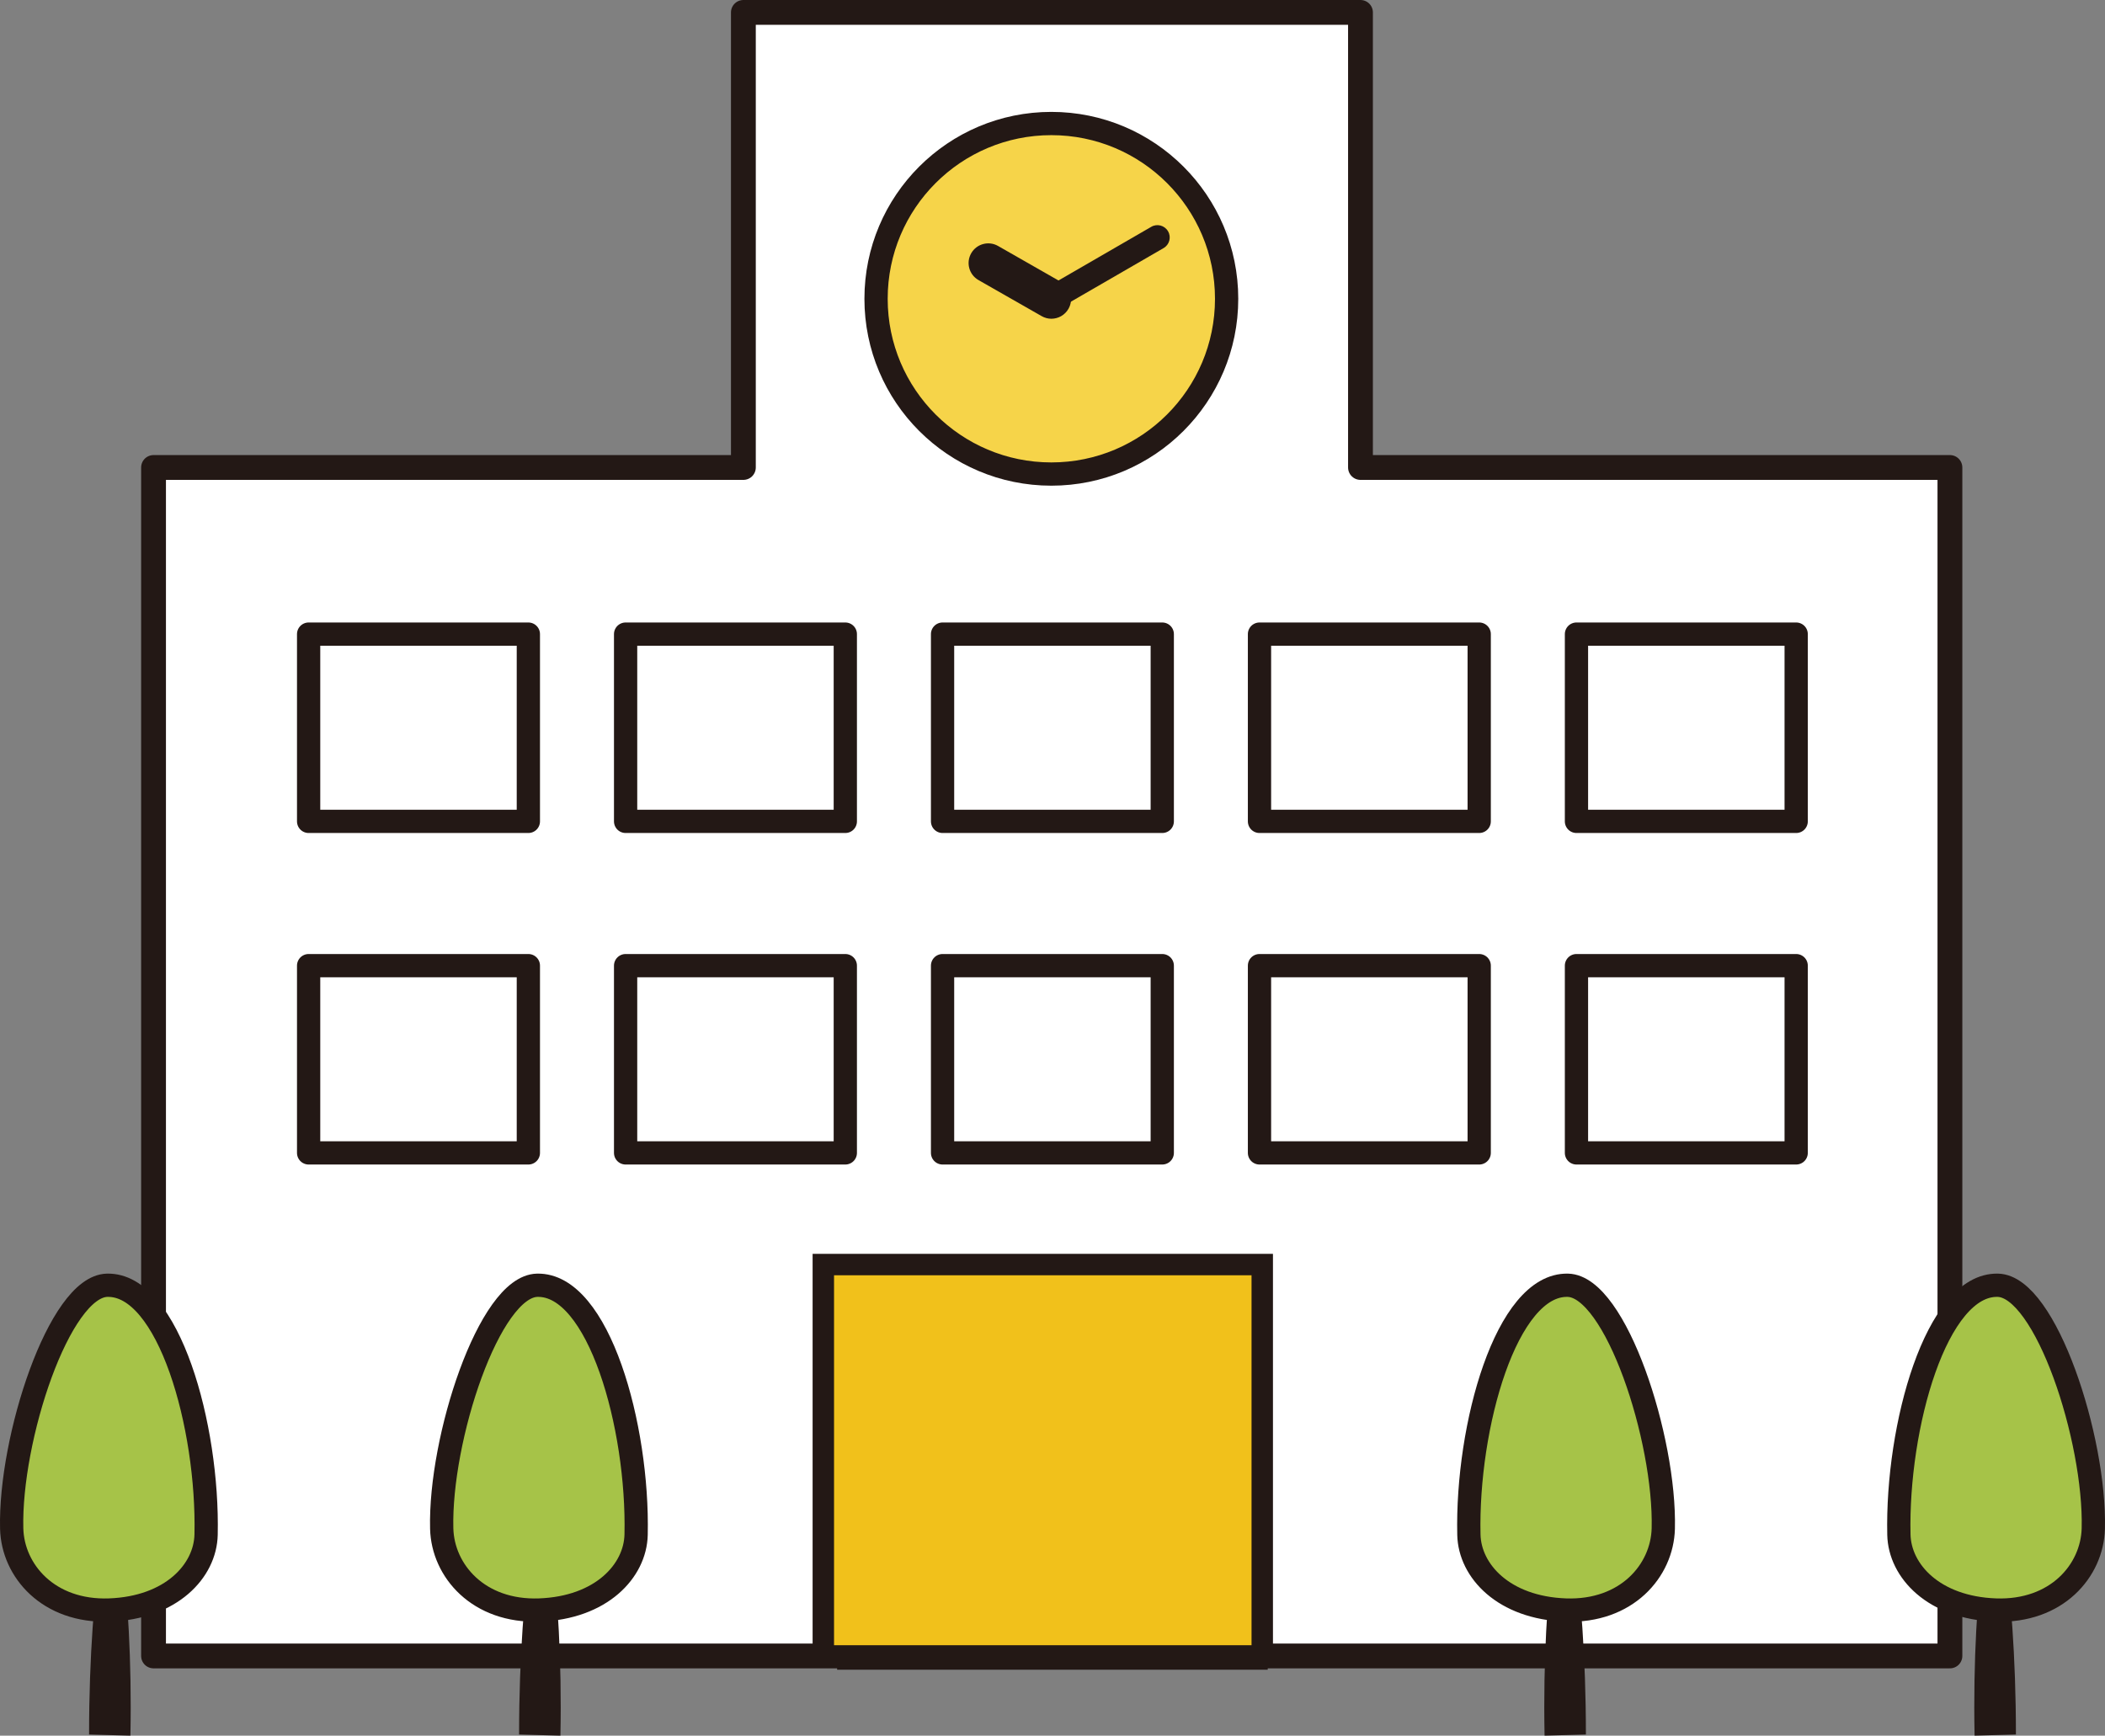 <?xml version="1.0" encoding="utf-8"?>
<!-- Generator: Adobe Illustrator 15.0.0, SVG Export Plug-In . SVG Version: 6.00 Build 0)  -->
<!DOCTYPE svg PUBLIC "-//W3C//DTD SVG 1.1//EN" "http://www.w3.org/Graphics/SVG/1.1/DTD/svg11.dtd">
<svg version="1.1" id="レイヤー_1" xmlns="http://www.w3.org/2000/svg" xmlns:xlink="http://www.w3.org/1999/xlink" x="0px"
	 y="0px" width="192.374px" height="158.637px" viewBox="0 0 192.374 158.637" enable-background="new 0 0 192.374 158.637"
	 xml:space="preserve">
<rect x="0" y="0" width="192.374" height="158.637" fill="#808080" stroke="none"/>
<g>
	<g>
		
			<polygon fill="#FFFFFF" stroke="#231815" stroke-width="2.268" stroke-linecap="round" stroke-linejoin="round" stroke-miterlimit="10" points="
			124.333,42.727 124.333,1.134 67.937,1.134 67.937,42.727 14.032,42.727 14.032,151.353 178.201,151.353 178.201,42.727 		"/>
		
			<rect x="28.205" y="57.958" fill="#FFFFFF" stroke="#231815" stroke-width="2.126" stroke-linecap="round" stroke-linejoin="round" stroke-miterlimit="10" width="20.081" height="17.115"/>
		
			<rect x="57.174" y="57.958" fill="#FFFFFF" stroke="#231815" stroke-width="2.126" stroke-linecap="round" stroke-linejoin="round" stroke-miterlimit="10" width="20.078" height="17.115"/>
		
			<rect x="86.14" y="57.958" fill="#FFFFFF" stroke="#231815" stroke-width="2.126" stroke-linecap="round" stroke-linejoin="round" stroke-miterlimit="10" width="20.078" height="17.115"/>
		
			<rect x="115.104" y="57.958" fill="#FFFFFF" stroke="#231815" stroke-width="2.126" stroke-linecap="round" stroke-linejoin="round" stroke-miterlimit="10" width="20.079" height="17.115"/>
		
			<rect x="144.072" y="57.958" fill="#FFFFFF" stroke="#231815" stroke-width="2.126" stroke-linecap="round" stroke-linejoin="round" stroke-miterlimit="10" width="20.079" height="17.115"/>
		
			<rect x="28.205" y="88.26" fill="#FFFFFF" stroke="#231815" stroke-width="2.126" stroke-linecap="round" stroke-linejoin="round" stroke-miterlimit="10" width="20.081" height="17.114"/>
		<g>
			<g>
				<g>
					
						<rect x="57.174" y="88.26" fill="#FFFFFF" stroke="#231815" stroke-width="2.126" stroke-linecap="round" stroke-linejoin="round" stroke-miterlimit="10" width="20.078" height="17.114"/>
				</g>
			</g>
		</g>
		<g>
			<g>
				<g>
					
						<rect x="86.14" y="88.26" fill="#FFFFFF" stroke="#231815" stroke-width="2.126" stroke-linecap="round" stroke-linejoin="round" stroke-miterlimit="10" width="20.078" height="17.114"/>
				</g>
			</g>
		</g>
		<g>
			<g>
				<g>
					
						<rect x="115.104" y="88.26" fill="#FFFFFF" stroke="#231815" stroke-width="2.126" stroke-linecap="round" stroke-linejoin="round" stroke-miterlimit="10" width="20.079" height="17.114"/>
				</g>
			</g>
		</g>
		<g>
			<g>
				<g>
					
						<rect x="144.072" y="88.26" fill="#FFFFFF" stroke="#231815" stroke-width="2.126" stroke-linecap="round" stroke-linejoin="round" stroke-miterlimit="10" width="20.079" height="17.114"/>
				</g>
			</g>
		</g>
		<polygon fill="none" stroke="#231815" stroke-miterlimit="10" points="115.229,117.386 77.003,117.386 77.003,152.112 
			115.356,152.112 		"/>
		<g>
			
				<circle fill="#F6D449" stroke="#231815" stroke-width="2.126" stroke-linecap="round" stroke-linejoin="round" stroke-miterlimit="10" cx="96.081" cy="27.309" r="16.019"/>
			<g>
				<path fill="#231815" d="M96.086,29.133c-0.303,0-0.61-0.077-0.891-0.239l-5.77-3.295c-0.862-0.49-1.161-1.588-0.669-2.449
					c0.492-0.863,1.591-1.161,2.45-0.672l5.772,3.296c0.861,0.489,1.161,1.587,0.669,2.451
					C97.317,28.805,96.708,29.133,96.086,29.133z"/>
			</g>
			<g>
				<path fill="#231815" d="M96.125,28.411c-0.389,0-0.765-0.199-0.972-0.561c-0.313-0.537-0.129-1.226,0.408-1.536l9.654-5.584
					c0.536-0.313,1.223-0.128,1.533,0.411c0.313,0.534,0.128,1.223-0.408,1.533l-9.654,5.586
					C96.509,28.364,96.315,28.411,96.125,28.411z"/>
			</g>
		</g>
	</g>
	<g>
		<g>
			<g>
				<g>
					<path fill="#231815" d="M11.918,158.637l-3.777-0.104c0-14.585,2.067-22.952,2.067-22.952S12.201,144.543,11.918,158.637z"/>
				</g>
			</g>
			
				<path fill="#A6C348" stroke="#231815" stroke-width="2.126" stroke-linecap="round" stroke-linejoin="round" stroke-miterlimit="10" d="
				M9.793,117.472c5.623-0.135,9.261,12.896,9.042,22.796c-0.073,3.318-3.178,6.683-8.841,6.888
				c-5.564,0.199-8.827-3.584-8.925-7.446C0.866,131.517,5.415,117.577,9.793,117.472z"/>
		</g>
		<g>
			<g>
				<g>
					<path fill="#231815" d="M51.217,158.637l-3.778-0.104c0-14.585,2.068-22.952,2.068-22.952S51.5,144.543,51.217,158.637z"/>
				</g>
			</g>
			
				<path fill="#A6C348" stroke="#231815" stroke-width="2.126" stroke-linecap="round" stroke-linejoin="round" stroke-miterlimit="10" d="
				M49.092,117.472c5.622-0.135,9.26,12.896,9.042,22.796c-0.073,3.318-3.179,6.683-8.841,6.888
				c-5.564,0.199-8.827-3.584-8.925-7.446C40.165,131.517,44.713,117.577,49.092,117.472z"/>
		</g>
		<g>
			<g>
				<g>
					<path fill="#231815" d="M180.455,158.637l3.778-0.104c0-14.585-2.068-22.952-2.068-22.952S180.173,144.543,180.455,158.637z"/>
				</g>
			</g>
			
				<path fill="#A6C348" stroke="#231815" stroke-width="2.126" stroke-linecap="round" stroke-linejoin="round" stroke-miterlimit="10" d="
				M182.581,117.472c-5.623-0.135-9.261,12.896-9.043,22.796c0.074,3.318,3.179,6.683,8.842,6.888
				c5.564,0.199,8.826-3.584,8.925-7.446C191.508,131.517,186.959,117.577,182.581,117.472z"/>
		</g>
		<g>
			<g>
				<g>
					<path fill="#231815" d="M141.157,158.637l3.777-0.104c0-14.585-2.067-22.952-2.067-22.952S140.875,144.543,141.157,158.637z"/>
				</g>
			</g>
			
				<path fill="#A6C348" stroke="#231815" stroke-width="2.126" stroke-linecap="round" stroke-linejoin="round" stroke-miterlimit="10" d="
				M143.282,117.472c-5.622-0.135-9.261,12.896-9.042,22.796c0.073,3.318,3.179,6.683,8.841,6.888
				c5.564,0.199,8.827-3.584,8.925-7.446C152.209,131.517,147.661,117.577,143.282,117.472z"/>
		</g>
	</g>
</g>
<rect x="75.243" y="115.58" fill="#F1C11B" stroke="#231815" stroke-width="1.958" stroke-miterlimit="10" width="40.113" height="35.772"/>
</svg>
